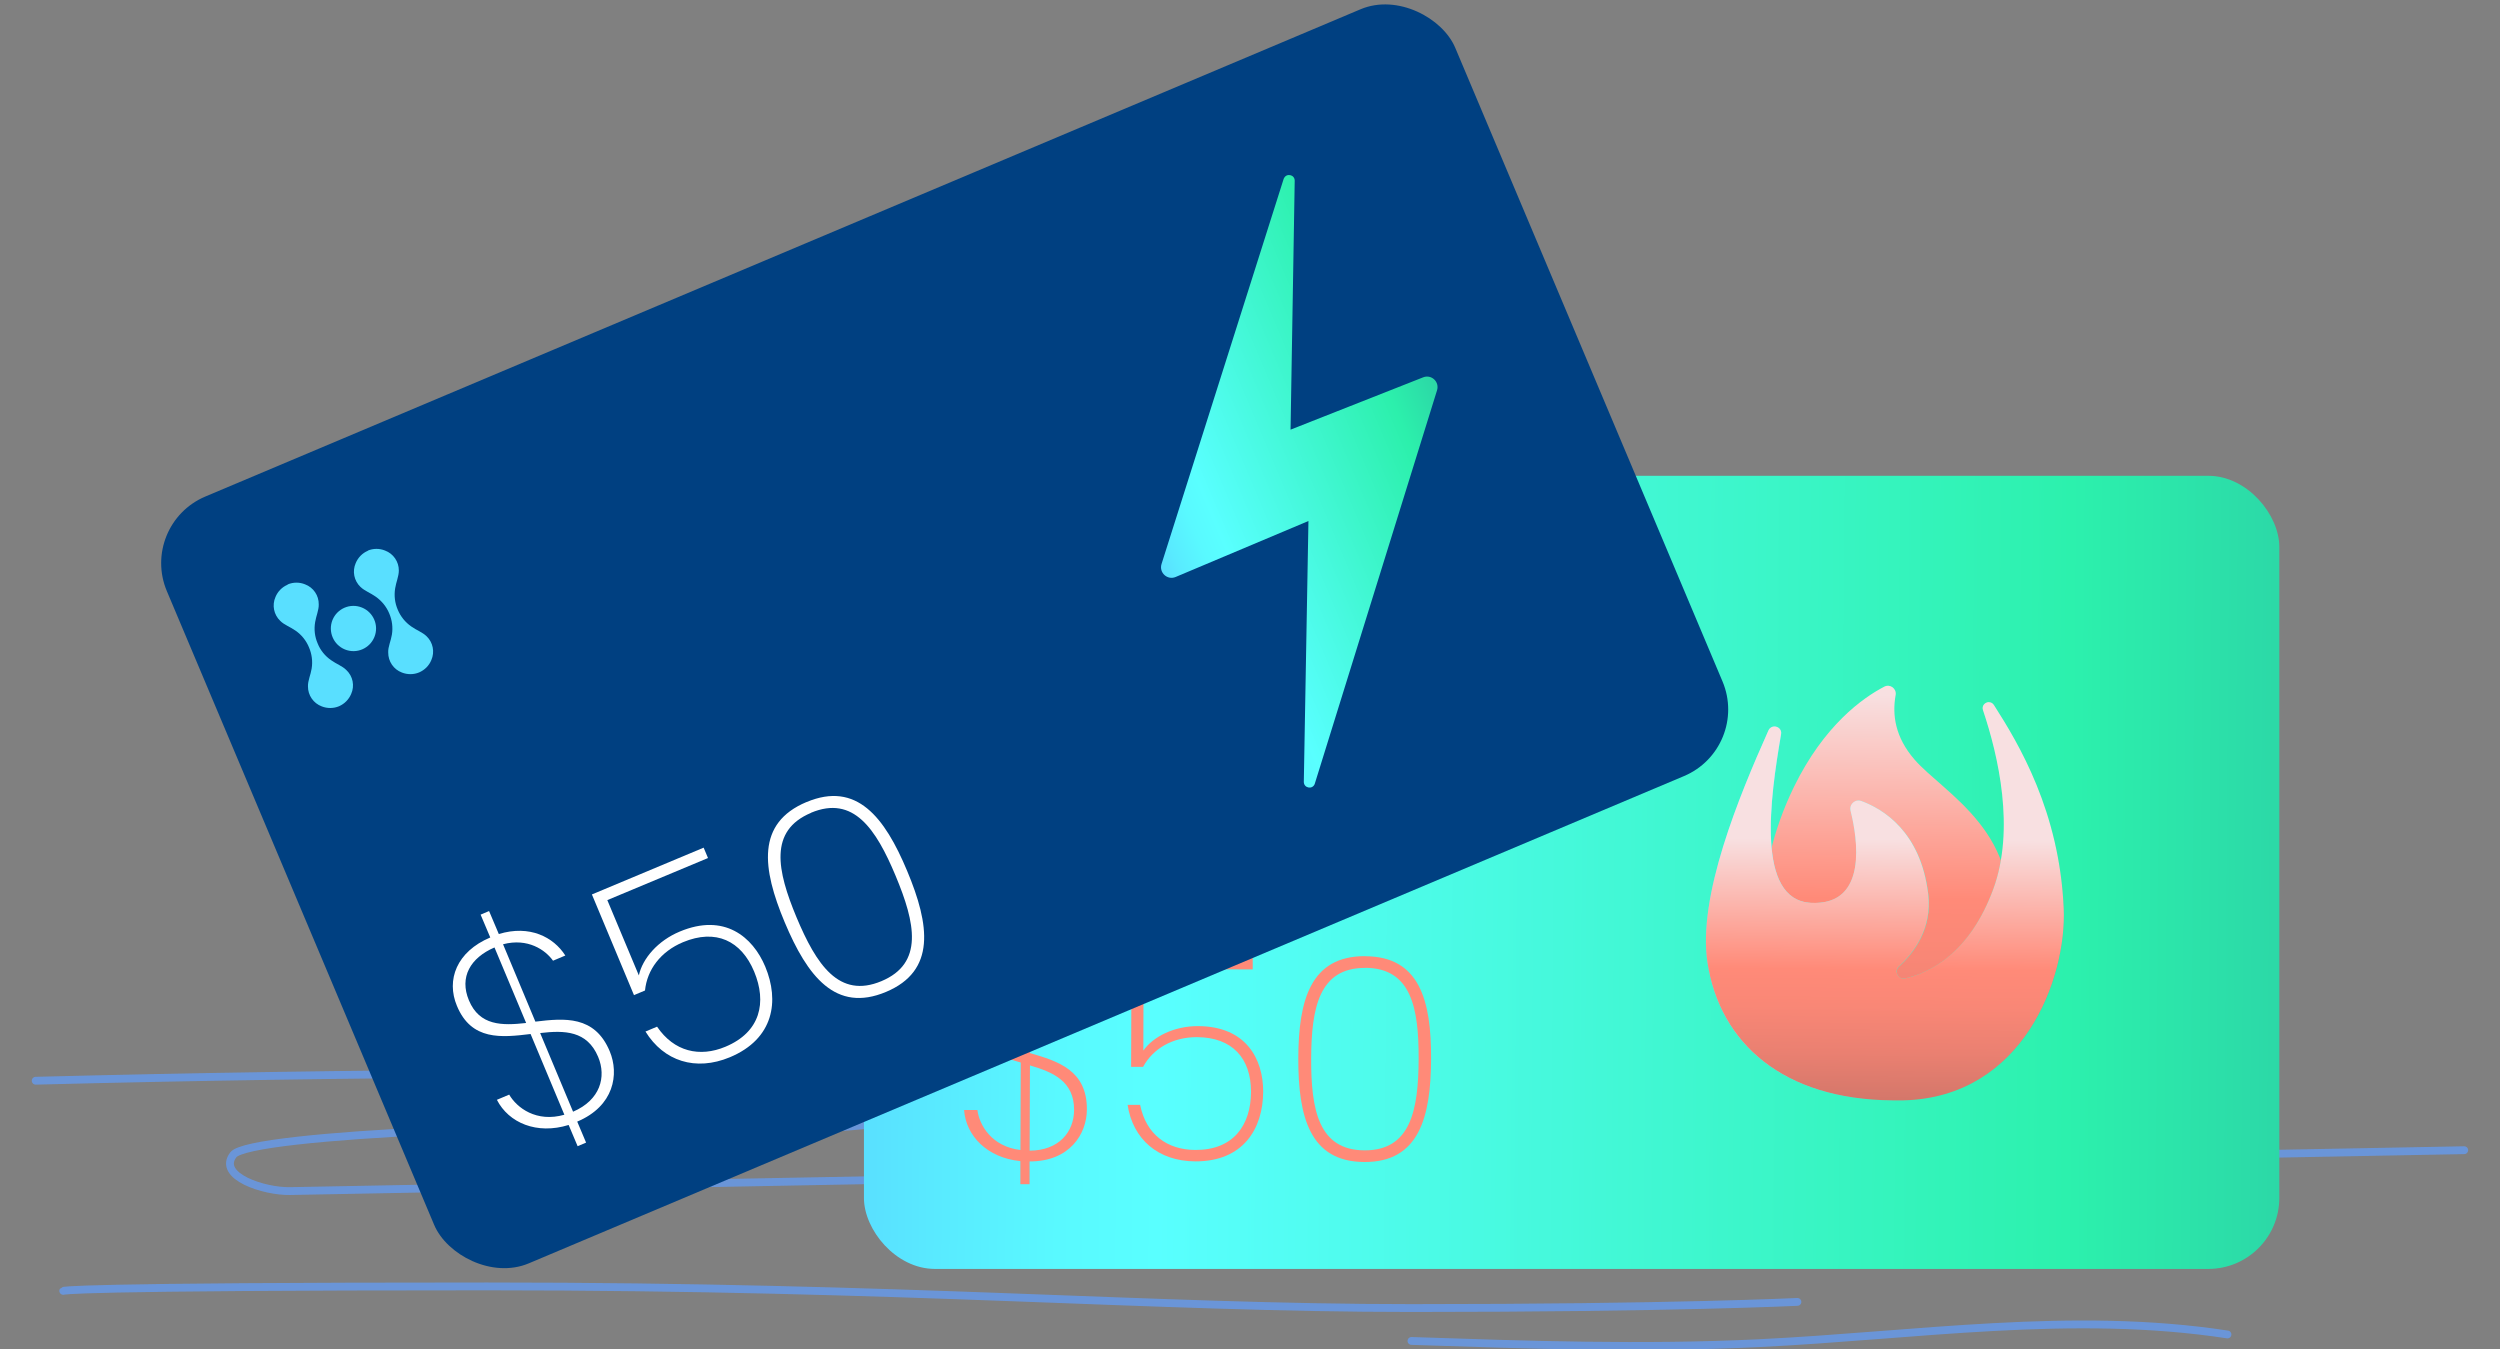 <?xml version="1.0" encoding="utf-8"?>
<svg id="Art" xmlns="http://www.w3.org/2000/svg" width="313.1" height="169" xmlns:xlink="http://www.w3.org/1999/xlink" viewBox="0 0 313.1 169">
  <rect x="0" y="0" width="313.1" height="169" fill="#808080" stroke="none"/>
  <defs>
    <linearGradient id="linear-gradient" x1="109.82" y1="64.04" x2="287.71" y2="64.04" gradientTransform="translate(-2.43 171.73) rotate(.45) scale(1 -1)" gradientUnits="userSpaceOnUse">
      <stop offset="0" stop-color="#59dfff" />
      <stop offset=".05" stop-color="#59e9ff" />
      <stop offset=".14" stop-color="#59f9ff" />
      <stop offset=".21" stop-color="#59ffff" />
      <stop offset=".85" stop-color="#2cf1ad" />
      <stop offset="1" stop-color="#2cd8a7" />
    </linearGradient>
    <linearGradient id="linear-gradient-2" x1="238.21" y1="35.51" x2="238.21" y2="86.58" gradientTransform="translate(-2.43 171.73) rotate(.45) scale(1 -1)" gradientUnits="userSpaceOnUse">
      <stop offset="0" stop-color="#d4776a" />
      <stop offset=".18" stop-color="#ea8071" />
      <stop offset=".36" stop-color="#f98776" />
      <stop offset=".5" stop-color="#ff8a78" />
      <stop offset="1" stop-color="#f8e0e1" />
    </linearGradient>
    <linearGradient id="linear-gradient-3" x1="77.41" y1="-393.73" x2="121.75" y2="-393.73" gradientTransform="translate(241.64 -294.23) rotate(14.83) scale(1 -1)" gradientUnits="userSpaceOnUse">
      <stop offset="0" stop-color="#59deff" />
      <stop offset=".05" stop-color="#59eaff" />
      <stop offset=".14" stop-color="#59f9ff" />
      <stop offset=".21" stop-color="#59ffff" />
      <stop offset=".85" stop-color="#2cf0ac" />
      <stop offset="1" stop-color="#2cd7a6" />
    </linearGradient>
    <linearGradient id="linear-gradient-4" x1="238.05" y1="35.85" x2="238.05" y2="68.45" gradientTransform="translate(-2.43 171.73) rotate(.45) scale(1 -1)" gradientUnits="userSpaceOnUse">
      <stop offset="0" stop-color="#d4776a" />
      <stop offset=".18" stop-color="#ea8071" />
      <stop offset=".36" stop-color="#f98776" />
      <stop offset=".5" stop-color="#ff8a78" />
      <stop offset="1" stop-color="#f8e0e1" />
    </linearGradient>
    <linearGradient id="linear-gradient-5" x1="-35.58" y1="-271.46" x2="5.31" y2="-271.46" gradientTransform="translate(71.35 -195.81) rotate(-22.87) scale(1 -1)" gradientUnits="userSpaceOnUse">
      <stop offset="0" stop-color="#59deff" />
      <stop offset=".05" stop-color="#59eaff" />
      <stop offset=".14" stop-color="#59f9ff" />
      <stop offset=".21" stop-color="#59ffff" />
      <stop offset=".85" stop-color="#2cf0ac" />
      <stop offset="1" stop-color="#2cd7a6" />
    </linearGradient>
  </defs>
  <path d="M4.47,135.35c39.71-1.01,79.44-1.22,119.16-.63-7.44,7.03-18.93,6.73-29.16,6.41-21.8-.68-63.21.82-65.25,3.5s3.85,4.61,7.12,4.54c90.76-1.71,181.52-3.41,272.28-5.12" style="fill: none; stroke: #6a95d8; stroke-linecap: round; stroke-linejoin: round; stroke-width: .98px;" />
  <path d="M225.11,163.05s-15.71.77-48.31.77-63.08-2.71-115.78-2.71-53.1.56-53.1.56" style="fill: none; stroke: #6a95d8; stroke-linecap: round; stroke-linejoin: round; stroke-width: .98px;" />
  <g>
    <rect x="108.2" y="59.59" width="177.26" height="99.33" rx="8.89" ry="8.89" style="fill: url(#linear-gradient);" />
    <g>
      <path d="M121.8,69.34c.76,0,1.49.29,2.03.81.84.76,1.1,1.97.65,3.02-.25.66-.86,1.23-1.27,1.9-.5.79-.75,1.71-.72,2.64h0c0,.93.27,1.83.79,2.6.42.68,1.04,1.21,1.31,1.88.47,1.03.24,2.25-.58,3.03-.53.54-1.25.85-2.01.86h0c-.76,0-1.49-.28-2.03-.81-.83-.77-1.1-1.97-.66-3.02.25-.68.87-1.22,1.28-1.91.48-.79.73-1.7.7-2.62h0c0-.93-.27-1.83-.78-2.61-.42-.68-1.05-1.22-1.33-1.87-.47-1.03-.23-2.25.58-3.03.53-.54,1.25-.85,2.01-.86v-.02h.03Z" style="fill: #59dfff;" />
      <path d="M125.35,75.66c1.11-1.14,2.92-1.16,4.06-.05s1.16,2.92.05,4.06-2.92,1.16-4.06.05h0c-1.13-1.11-1.15-2.92-.05-4.06" style="fill: #59dfff;" />
      <path d="M132.81,69.21c.76,0,1.49.28,2.03.81.83.77,1.1,1.97.66,3.02-.25.66-.87,1.23-1.28,1.9-.49.79-.74,1.71-.72,2.64h0c0,.92.28,1.83.79,2.6.42.68,1.04,1.21,1.33,1.88.46,1.03.23,2.24-.58,3.03-.53.54-1.25.85-2.01.86h0c-.76,0-1.49-.28-2.04-.81-.83-.77-1.09-1.97-.65-3.02.25-.68.87-1.22,1.28-1.91.48-.79.73-1.7.7-2.62h0c0-.93-.28-1.83-.78-2.61-.42-.68-1.04-1.22-1.32-1.87-.47-1.03-.24-2.24.58-3.03.53-.54,1.26-.85,2.01-.86v-.02h0Z" style="fill: #59dfff;" />
    </g>
    <path d="M237.41,87.06c.15-.81-.68-1.44-1.41-1.07-2.66,1.38-7.55,4.81-11.34,12.59-5.46,11.24-4.62,22.16.76,25.33,5.38,3.17,22.79,6.03,25.64-6.65,2.86-12.68-7.69-17.96-11.3-22.15-2.4-2.78-2.8-5.55-2.35-8.06h0Z" style="fill: url(#linear-gradient-2);" />
    <g>
      <path d="M223.07,91.97c.17-.97-1.19-1.38-1.59-.48-3.66,8.18-8.91,20.81-7.63,29.12,1.61,10.42,10.03,17.58,24.56,17.2,14.99-.4,20.44-15.3,20.05-24.05-.53-12.08-5.6-20.56-8.74-25.46-.48-.75-1.65-.2-1.36.65,1.91,5.69,4.06,14.93,1.27,22.46-2.93,7.91-7.8,10.38-11.01,11.13-.87.2-1.44-.89-.78-1.49,1.91-1.74,4.18-4.77,3.67-9.05-.93-7.86-5.71-10.69-8.39-11.67-.77-.28-1.54.42-1.34,1.21.93,3.7,2.12,11.93-4.99,11.54-6.88-.38-5.12-12.98-3.72-21.11h0Z" style="fill: url(#linear-gradient-3);" />
      <path d="M249.1,87.94c.23,0,.46.11.62.36,3.14,4.9,8.21,13.37,8.74,25.46.39,8.75-5.06,23.66-20.05,24.05-.48,0-.95.02-1.42,0-13.66-.11-21.58-7.14-23.14-17.21-1.29-8.3,3.97-20.93,7.63-29.12.16-.35.46-.5.75-.5.47,0,.94.39.83.98-1.4,8.13-3.15,20.73,3.72,21.11.14,0,.28.01.41.01,6.65.05,5.48-7.92,4.57-11.55-.17-.67.36-1.28,1-1.28.11,0,.23.02.34.06,2.68.98,7.46,3.81,8.39,11.67.51,4.28-1.76,7.31-3.67,9.05-.6.55-.17,1.51.57,1.52.07,0,.14,0,.22-.02,3.21-.75,8.08-3.23,11.01-11.13,2.79-7.53.64-16.77-1.27-22.46-.19-.57.27-1.01.75-1.01" style="fill: url(#linear-gradient-4);" />
    </g>
    <g>
      <path d="M127.8,145.42c-4.16-.41-6.82-3.16-7.06-6.4h1.67c.24,1.89,1.77,4.57,5.39,5.01l.04-10.96c-3.52-1.01-7.15-2.09-7.13-6.82.01-3.56,2.62-6.29,7.18-6.28v-3.1h1.15v3.13c4.01.41,6.17,3.01,6.63,5.72h-1.67c-.35-1.61-1.8-3.89-4.97-4.33l-.04,10.5c3.52,1.01,7.15,2.16,7.13,7.04,0,3.1-2.16,6.54-7.18,6.53v2.85h-1.15v-2.88h0ZM127.86,131.57l.03-10.25c-3.27.02-5.52,1.69-5.53,4.86-.01,3.45,2.58,4.53,5.5,5.39ZM128.99,133.43l-.04,10.68c3.7-.02,5.56-2.37,5.57-5.11,0-3.56-2.58-4.71-5.53-5.57h0Z" style="fill: #ff8a78;" />
      <path d="M156.89,119.99v1.42l-13.67-.05-.03,10.22c1.25-1.78,3.89-3.08,6.85-3.07,6.05.02,8.17,4.16,8.16,8.21-.02,4.63-2.49,8.75-8.5,8.73-4.66-.02-7.82-2.77-8.48-7.08h1.57c.74,3.71,3.4,5.64,6.92,5.65,4.77.02,6.95-3.11,6.97-7.27,0-4.2-2.33-6.84-6.78-6.86-3.06,0-5.49,1.44-6.74,3.72h-1.5l.05-13.67,15.2.05h-.02Z" style="fill: #ff8a78;" />
      <path d="M170.98,119.76c6.8.02,8.28,5.54,8.25,12.84-.02,7.37-1.54,12.95-8.34,12.93-6.83-.02-8.31-5.62-8.29-12.99.02-7.3,1.54-12.81,8.37-12.79h0ZM170.98,121.22c-5.77-.02-6.74,5-6.77,11.33-.02,6.44.92,11.5,6.69,11.52s6.75-5.03,6.77-11.48c.02-6.34-.92-11.36-6.69-11.38h0Z" style="fill: #ff8a78;" />
    </g>
  </g>
  <g>
    <rect x="30.75" y="27.58" width="175.12" height="104.23" rx="9.05" ry="9.05" transform="translate(-21.67 52.24) rotate(-22.87)" style="fill: #004081;" />
    <g>
      <path d="M36.04,73.19c.69-.29,1.47-.29,2.16-.01,1.05.39,1.74,1.4,1.72,2.52.02.7-.33,1.45-.45,2.21-.16.91-.05,1.85.32,2.69h0c.34.85.93,1.57,1.69,2.09.63.46,1.4.72,1.9,1.23.82.77,1.06,1.97.6,2.99-.29.69-.83,1.24-1.52,1.54h0c-.69.29-1.47.29-2.16.02-1.05-.39-1.74-1.4-1.73-2.51-.02-.72.34-1.45.46-2.22.15-.9.03-1.82-.33-2.66h0c-.35-.85-.93-1.58-1.69-2.1-.64-.46-1.42-.72-1.91-1.22-.81-.77-1.05-1.97-.6-2.99.28-.69.83-1.25,1.52-1.54v-.02l.02-.02Z" style="fill: #59dfff;" />
      <path d="M41.64,77.65c.59-1.45,2.24-2.15,3.69-1.56,1.45.59,2.15,2.24,1.56,3.69-.59,1.45-2.24,2.15-3.69,1.56h0c-1.45-.59-2.14-2.24-1.56-3.69" style="fill: #59dfff;" />
      <path d="M46.06,68.96c.69-.29,1.47-.29,2.16-.01,1.05.39,1.74,1.4,1.73,2.51,0,.7-.34,1.45-.46,2.22-.15.91-.04,1.84.33,2.69h0c.35.84.94,1.57,1.69,2.09.64.46,1.4.72,1.91,1.22.81.77,1.05,1.97.6,2.99-.28.69-.83,1.24-1.52,1.54h0c-.69.29-1.47.29-2.16.02-1.05-.39-1.73-1.4-1.72-2.52-.03-.72.34-1.45.46-2.22.15-.9.03-1.82-.33-2.66h0c-.35-.85-.94-1.57-1.69-2.1-.64-.46-1.4-.73-1.91-1.22-.81-.77-1.05-1.96-.6-2.99.29-.69.83-1.25,1.52-1.54v-.02h0Z" style="fill: #59dfff;" />
    </g>
    <path d="M160.78,22.36l-15.31,48.28c-.34,1.07.73,2.06,1.77,1.62l16.63-7.01-.58,32.67c0,.78,1.06,1,1.36.28l15.32-49.3c.35-1.07-.7-2.06-1.74-1.64l-16.6,6.55.52-31.18c0-.78-1.06-.99-1.36-.27h0Z" style="fill: url(#linear-gradient-5);" />
  </g>
  <path d="M176.77,167.94c14.5.49,29.01.98,43.5.28,19.59-.95,39.31-4.07,58.7-1.09" style="fill: none; stroke: #6a95d8; stroke-linecap: round; stroke-linejoin: round; stroke-width: .98px;" />
  <g>
    <path d="M71.22,140.89c-3.99,1.24-7.51-.26-8.99-3.15l1.54-.65c.96,1.65,3.41,3.52,6.91,2.52l-4.23-10.11c-3.64.44-7.4.86-9.22-3.51-1.38-3.28-.03-6.81,4.17-8.58l-1.21-2.86,1.06-.45,1.22,2.88c3.85-1.18,6.85.37,8.33,2.69l-1.54.65c-.95-1.35-3.17-2.88-6.26-2.06l4.05,9.69c3.64-.44,7.43-.79,9.31,3.71,1.2,2.86.55,6.87-4.07,8.81l1.11,2.63-1.06.45-1.12-2.65h0ZM65.89,128.11l-3.96-9.45c-3,1.29-4.43,3.7-3.2,6.63,1.33,3.18,4.14,3.17,7.16,2.83ZM67.65,129.38l4.12,9.85c3.4-1.46,4.2-4.35,3.14-6.87-1.38-3.28-4.21-3.34-7.26-2.98h0Z" style="fill: #fff;" />
    <path d="M88.12,106.15l.55,1.31-12.61,5.27,3.95,9.43c.46-2.13,2.39-4.35,5.12-5.49,5.58-2.34,9.14.65,10.71,4.39,1.78,4.27,1.11,9.03-4.43,11.35-4.3,1.79-8.28.49-10.57-3.22l1.45-.61c2.13,3.13,5.33,3.87,8.57,2.51,4.4-1.84,5.19-5.57,3.59-9.41-1.62-3.87-4.81-5.39-8.91-3.68-2.82,1.18-4.5,3.46-4.76,6.05l-1.38.58-5.27-12.61,14.02-5.87h-.02Z" style="fill: #fff;" />
    <path d="M101.01,100.45c6.27-2.63,9.78,1.88,12.6,8.62,2.85,6.8,3.62,12.53-2.65,15.16-6.3,2.64-9.84-1.94-12.69-8.74-2.82-6.73-3.56-12.4,2.73-15.04h.01ZM101.58,101.8c-5.32,2.23-4.26,7.23-1.83,13.07,2.49,5.94,5.32,10.24,10.64,8.01s4.26-7.26,1.77-13.21c-2.45-5.85-5.27-10.11-10.59-7.88h0Z" style="fill: #fff;" />
  </g>
</svg>